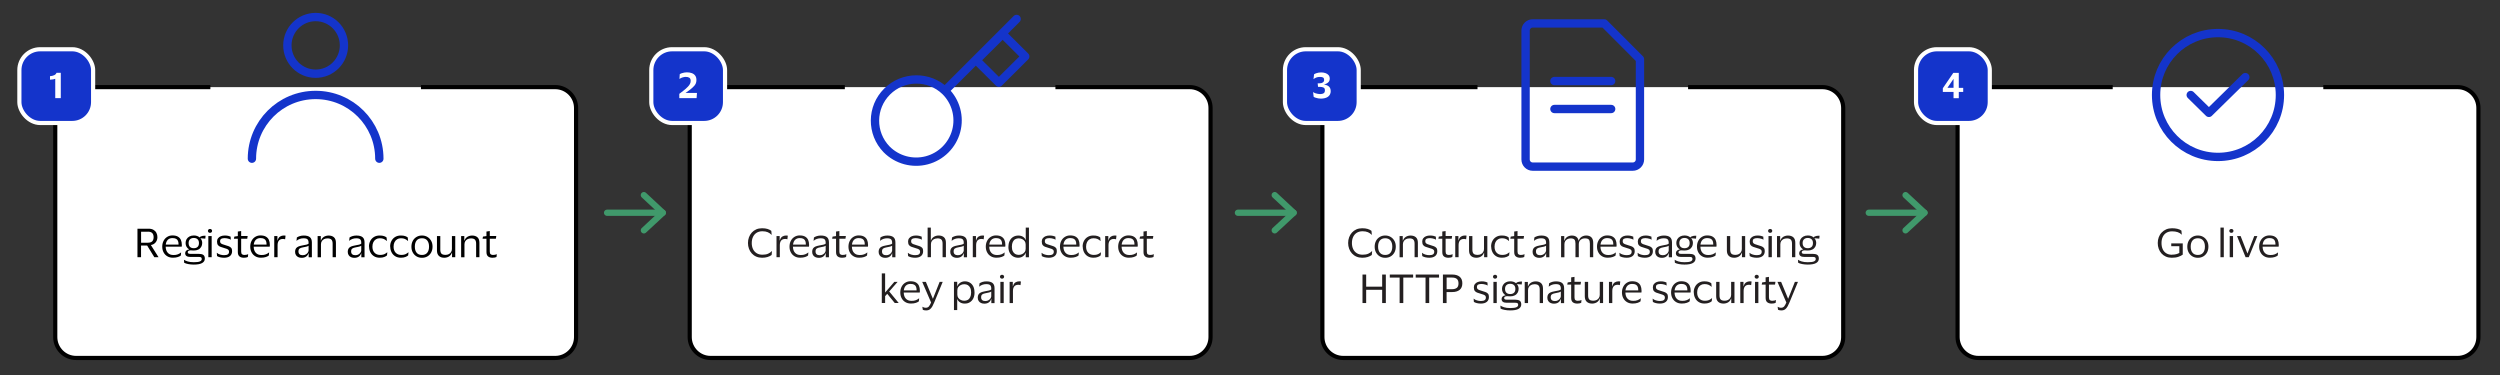 <?xml version="1.0" encoding="UTF-8"?><svg id="Layer_1" xmlns="http://www.w3.org/2000/svg" viewBox="0 0 600 90"><rect x="0" y="0" width="600" height="90" fill="#333333" stroke="none"/><defs><style>.cls-1{stroke:#40996b;stroke-width:1.5px;}.cls-1,.cls-2,.cls-3,.cls-4{fill:none;}.cls-1,.cls-3{stroke-linecap:round;stroke-linejoin:round;}.cls-5{fill:#231f20;}.cls-6{fill:#fff;}.cls-7{fill:#1434cb;}.cls-2{stroke:#000;}.cls-3{stroke:#1434cb;stroke-width:2px;}.cls-4{stroke:#fff;}</style></defs><line class="cls-1" x1="145.7" y1="51.06" x2="159.07" y2="51.06"/><polyline class="cls-1" points="154.53 55.28 159.07 51.06 154.53 46.83"/><line class="cls-1" x1="297.1" y1="51.06" x2="310.47" y2="51.06"/><polyline class="cls-1" points="305.93 55.28 310.47 51.06 305.93 46.83"/><line class="cls-1" x1="448.5" y1="51.06" x2="461.88" y2="51.06"/><polyline class="cls-1" points="457.33 55.28 461.88 51.06 457.33 46.83"/><path class="cls-6" d="M354.6,20.91h-32.23c-2.75,0-5,2.25-5,5v55c0,2.75,2.25,5,5,5h115c2.75,0,5-2.25,5-5V25.91c0-2.75-2.25-5-5-5h-32.23"/><path class="cls-2" d="M354.6,20.91h-32.23c-2.75,0-5,2.25-5,5v55c0,2.75,2.25,5,5,5h115c2.75,0,5-2.25,5-5V25.91c0-2.75-2.25-5-5-5h-32.23"/><path class="cls-5" d="M324.46,58.31c0,.56.1,1.05.3,1.47s.49.75.88.99c.38.24.85.36,1.39.36s1-.08,1.35-.24c.36-.16.66-.37.9-.63h.03l-.08.94c-.27.2-.6.36-.98.48s-.82.18-1.31.18-.98-.09-1.4-.27-.77-.44-1.07-.76-.52-.7-.68-1.13c-.16-.43-.24-.89-.24-1.38s.08-.95.24-1.38c.16-.43.39-.81.68-1.13.29-.32.65-.58,1.06-.76s.88-.27,1.4-.27.92.05,1.29.16c.37.11.67.26.93.46l.09.96h-.03c-.25-.26-.54-.47-.9-.63-.35-.15-.78-.23-1.3-.23s-1,.12-1.38.36c-.38.24-.67.57-.87.99-.2.42-.3.91-.3,1.47Z"/><path class="cls-5" d="M332.45,56.52c.5,0,.94.12,1.32.35.38.23.68.55.9.95.22.4.32.86.32,1.38s-.11.98-.32,1.38c-.22.4-.51.72-.9.95-.38.23-.82.34-1.32.34s-.93-.11-1.31-.34c-.38-.23-.68-.54-.9-.95-.22-.4-.32-.86-.32-1.38s.11-.97.32-1.38.52-.72.9-.95c.38-.23.82-.35,1.31-.35ZM332.45,61.19c.56,0,.99-.18,1.27-.54.29-.36.43-.84.43-1.46s-.14-1.11-.43-1.47c-.28-.36-.71-.54-1.27-.54s-.99.18-1.28.54c-.29.36-.43.85-.43,1.47s.14,1.11.43,1.46c.29.36.71.54,1.28.54Z"/><path class="cls-5" d="M338.22,57.22c-.28,0-.54.06-.77.17-.23.11-.41.28-.55.49-.13.21-.2.46-.2.75v3.11h-.8v-5.08h.76v1.08h.04c.1-.29.24-.52.44-.7.2-.18.41-.31.66-.39s.48-.12.72-.12c.55,0,.98.14,1.3.42.31.28.47.72.47,1.32v3.46h-.79v-3.24c0-.43-.09-.75-.27-.96-.18-.21-.51-.32-.99-.32Z"/><path class="cls-5" d="M341.33,58.03c0-.34.08-.62.25-.84s.39-.39.67-.5c.28-.11.61-.17.97-.17.31,0,.59.03.83.09.24.06.43.12.55.18l.04.73h-.03c-.1-.07-.23-.14-.4-.19-.16-.06-.34-.1-.52-.13-.19-.03-.36-.05-.51-.05-.34,0-.61.05-.81.15-.2.1-.3.3-.3.6,0,.18.04.32.13.43.09.1.22.19.39.26.17.07.38.14.63.21.34.1.64.2.9.29.26.09.46.23.61.4.15.17.22.43.22.77,0,.52-.17.92-.51,1.19-.34.27-.81.41-1.41.41-.34,0-.66-.04-.96-.11s-.54-.17-.73-.29l-.06-.78h.03c.2.19.47.33.79.42.32.1.63.14.93.14.41,0,.71-.07.9-.2.19-.13.29-.34.29-.63,0-.19-.05-.33-.14-.43-.1-.1-.24-.19-.42-.26-.18-.07-.41-.14-.69-.22-.31-.09-.58-.18-.83-.27-.25-.09-.44-.23-.58-.41-.14-.18-.22-.44-.22-.79Z"/><path class="cls-5" d="M346.95,60.37c0,.32.07.54.21.65.14.11.32.17.54.17.2,0,.38-.02.53-.05.15-.04.27-.08.37-.13h.03l-.07.67c-.09.05-.22.09-.41.13-.18.04-.36.05-.55.05-.45,0-.8-.11-1.06-.32-.26-.21-.39-.56-.39-1.05v-3.19h-.94l.11-.52.83-.12v-1.09l.8-.12v1.19h1.56l-.1.66h-1.46v3.06Z"/><path class="cls-5" d="M351.32,57.35c-.4,0-.71.12-.93.37s-.33.63-.33,1.13v2.88h-.8v-5.08h.76v1.06h.04c.11-.44.31-.75.58-.93.28-.17.58-.26.9-.26.08,0,.17,0,.25.01s.14.02.18.03l-.1.87h-.03s-.12-.04-.22-.06c-.1-.02-.2-.03-.32-.03Z"/><path class="cls-5" d="M354.64,61.17c.28,0,.53-.06.76-.17.23-.11.42-.28.55-.49.14-.21.21-.46.21-.74v-3.12h.8v5.08h-.77v-1.07h-.04c-.1.29-.25.52-.44.7-.19.18-.41.3-.65.38s-.48.12-.71.12c-.55,0-.99-.14-1.3-.43-.32-.29-.48-.73-.48-1.33v-3.45h.8v3.27c0,.43.09.75.27.95s.51.3.99.3Z"/><path class="cls-5" d="M357.86,59.2c0-.52.1-.97.32-1.38.21-.4.51-.72.89-.95.38-.23.83-.35,1.35-.35.45,0,.81.05,1.08.15.27.1.46.21.59.32l.08.85h-.02c-.22-.21-.47-.37-.73-.49-.27-.11-.58-.17-.95-.17s-.66.08-.92.24c-.27.16-.48.39-.63.69-.15.3-.23.66-.23,1.08,0,.63.17,1.12.51,1.47.34.35.78.52,1.32.52.29,0,.53-.03.73-.08.2-.05.37-.12.53-.22.15-.09.3-.2.46-.32h.03l-.08.73c-.14.14-.36.27-.65.38-.29.12-.66.18-1.09.18-.52,0-.97-.11-1.35-.34-.38-.23-.68-.54-.89-.95-.21-.4-.32-.86-.32-1.38Z"/><path class="cls-5" d="M364.21,60.37c0,.32.07.54.21.65.14.11.32.17.54.17.2,0,.38-.02.53-.05.15-.04.27-.08.37-.13h.03l-.07.67c-.09.05-.22.09-.41.13-.18.04-.36.05-.55.05-.45,0-.8-.11-1.06-.32-.26-.21-.39-.56-.39-1.05v-3.19h-.94l.11-.52.83-.12v-1.09l.8-.12v1.19h1.56l-.1.66h-1.46v3.06Z"/><path class="cls-5" d="M368.16,57.77l.09-.78c.19-.13.43-.24.72-.33s.6-.13.94-.13c.65,0,1.14.13,1.46.39.32.26.48.68.48,1.28v3.55h-.77v-.97h-.04c-.13.38-.34.66-.61.83-.28.18-.62.27-1.04.27-.28,0-.54-.05-.78-.16-.24-.11-.43-.26-.57-.48-.14-.21-.22-.48-.22-.81s.07-.59.21-.8c.14-.2.33-.36.58-.46s.55-.19.9-.25c.43-.07.76-.14,1.01-.2.25-.06.43-.14.54-.24v-.23c0-.37-.09-.64-.26-.81s-.49-.25-.96-.25c-.3,0-.6.05-.89.15s-.55.25-.79.46h-.02ZM371.06,60.02v-1.05c-.1.08-.27.16-.51.22-.24.06-.54.13-.9.19-.31.05-.55.14-.74.27-.19.13-.28.37-.28.7,0,.31.09.53.27.68.18.15.42.22.73.22s.56-.06.77-.19.38-.28.5-.47c.11-.19.17-.38.17-.57Z"/><path class="cls-5" d="M376.92,57.22c-.27,0-.52.05-.74.17-.22.11-.4.27-.53.48s-.19.46-.19.74v3.13h-.8v-5.08h.76v1.1h.04c.1-.29.24-.53.42-.71.19-.18.39-.31.63-.39.23-.08.46-.13.7-.13.46,0,.82.1,1.1.3s.46.51.54.92h.04c.1-.29.24-.53.43-.71s.41-.31.64-.39.47-.13.71-.13c.55,0,.97.15,1.26.44.29.29.44.74.44,1.33v3.44h-.8v-3.28c0-.43-.08-.75-.24-.94-.16-.2-.48-.3-.96-.3-.41,0-.76.12-1.04.36-.28.24-.42.58-.42,1.03v3.13h-.8v-3.28c0-.43-.08-.75-.24-.94-.16-.2-.48-.3-.96-.3Z"/><path class="cls-5" d="M385.91,61.21c.46,0,.83-.05,1.11-.17.28-.11.54-.26.77-.45h.02l-.07.73c-.15.13-.38.25-.7.36-.32.11-.71.17-1.19.17-.52,0-.97-.11-1.35-.34-.39-.23-.69-.54-.9-.95-.22-.4-.32-.86-.32-1.38s.11-.97.32-1.38.5-.72.87-.95c.37-.23.78-.35,1.25-.35.53,0,.97.09,1.3.28.33.19.58.45.73.79.15.34.23.73.23,1.18,0,.06,0,.13,0,.22,0,.08-.02.16-.03.23h-3.84v.04c.01.6.18,1.08.5,1.43.32.35.76.53,1.32.53ZM385.71,57.14c-.45,0-.81.14-1.09.41-.28.28-.44.66-.5,1.15h3.07v-.09c0-.3-.04-.56-.13-.78s-.24-.39-.45-.51c-.21-.12-.51-.18-.89-.18Z"/><path class="cls-5" d="M388.71,58.03c0-.34.08-.62.25-.84s.39-.39.67-.5c.28-.11.61-.17.97-.17.31,0,.59.03.83.09.24.06.43.12.55.18l.04.73h-.03c-.1-.07-.23-.14-.4-.19-.16-.06-.34-.1-.52-.13-.19-.03-.36-.05-.51-.05-.34,0-.61.05-.81.15-.2.1-.3.3-.3.6,0,.18.04.32.13.43.09.1.22.19.39.26.17.07.38.14.63.21.34.1.64.2.9.29.26.09.46.23.61.4.15.17.22.43.22.77,0,.52-.17.92-.51,1.19-.34.27-.81.41-1.41.41-.34,0-.66-.04-.96-.11s-.54-.17-.73-.29l-.06-.78h.03c.2.19.47.33.79.42.32.1.63.14.93.14.41,0,.71-.07.9-.2.19-.13.29-.34.29-.63,0-.19-.05-.33-.14-.43-.1-.1-.24-.19-.42-.26-.18-.07-.41-.14-.69-.22-.31-.09-.58-.18-.83-.27-.25-.09-.44-.23-.58-.41-.14-.18-.22-.44-.22-.79Z"/><path class="cls-5" d="M393.07,58.03c0-.34.08-.62.25-.84s.39-.39.67-.5c.28-.11.61-.17.97-.17.31,0,.59.03.83.09.24.06.43.12.55.18l.04.73h-.03c-.1-.07-.23-.14-.4-.19-.16-.06-.34-.1-.52-.13-.19-.03-.36-.05-.51-.05-.34,0-.61.05-.81.15-.2.1-.3.3-.3.6,0,.18.04.32.13.43.09.1.22.19.39.26.17.07.38.14.63.21.34.1.64.2.9.29.26.09.46.23.61.4.15.17.22.43.22.77,0,.52-.17.92-.51,1.19-.34.27-.81.41-1.41.41-.34,0-.66-.04-.96-.11s-.54-.17-.73-.29l-.06-.78h.03c.2.19.47.33.79.42.32.1.63.14.93.14.41,0,.71-.07.9-.2.19-.13.29-.34.29-.63,0-.19-.05-.33-.14-.43-.1-.1-.24-.19-.42-.26-.18-.07-.41-.14-.69-.22-.31-.09-.58-.18-.83-.27-.25-.09-.44-.23-.58-.41-.14-.18-.22-.44-.22-.79Z"/><path class="cls-5" d="M397.59,57.77l.09-.78c.19-.13.43-.24.72-.33s.6-.13.94-.13c.65,0,1.14.13,1.46.39.32.26.48.68.48,1.28v3.55h-.77v-.97h-.04c-.13.38-.34.66-.61.83-.28.18-.62.27-1.04.27-.28,0-.54-.05-.78-.16-.24-.11-.43-.26-.57-.48-.14-.21-.22-.48-.22-.81s.07-.59.21-.8c.14-.2.33-.36.58-.46s.55-.19.9-.25c.43-.07.76-.14,1.01-.2.25-.06.43-.14.54-.24v-.23c0-.37-.09-.64-.26-.81s-.49-.25-.96-.25c-.3,0-.6.05-.89.15s-.55.25-.79.46h-.02ZM400.49,60.02v-1.05c-.1.08-.27.16-.51.22-.24.06-.54.13-.9.19-.31.05-.55.14-.74.27-.19.13-.28.37-.28.7,0,.31.09.53.27.68.18.15.42.22.73.22s.56-.06.77-.19.38-.28.5-.47c.11-.19.17-.38.17-.57Z"/><path class="cls-5" d="M405.55,60.94c.52,0,.87.1,1.08.29s.3.47.3.84c0,.46-.22.81-.65,1.06-.44.25-1.11.37-2.01.37-.46,0-.89-.04-1.31-.12-.42-.08-.75-.18-.99-.32l-.05-.72h0c.19.14.48.27.88.4.4.13.89.19,1.47.19.69,0,1.18-.06,1.48-.19s.44-.32.44-.58c0-.19-.05-.31-.15-.39-.1-.07-.29-.11-.56-.11h-2.08c-.37,0-.66-.07-.87-.22-.22-.14-.32-.38-.32-.69,0-.23.09-.43.26-.59s.4-.26.69-.29v-.02c-.27-.16-.48-.37-.63-.63-.15-.26-.22-.56-.22-.9s.08-.65.24-.92c.16-.27.39-.49.69-.65.3-.16.65-.24,1.06-.24.28,0,.54.04.77.12.23.08.43.19.6.34h.03c.05-.1.15-.17.28-.23.13-.06.27-.1.43-.13.15-.03.29-.04.41-.04h.29l-.07.7-1.15-.09v.02c.27.31.41.68.41,1.12,0,.35-.08.66-.24.93-.16.27-.39.49-.69.64s-.65.23-1.06.23c-.16,0-.32,0-.46-.02-.15-.01-.25-.02-.3-.02-.22,0-.39.04-.52.11-.13.07-.2.18-.2.33s.05.26.17.32.25.08.43.08h2.16ZM404.28,57.11c-.39,0-.69.11-.91.32-.22.21-.33.51-.33.91s.11.72.33.92c.22.21.52.31.91.31s.69-.1.91-.31.33-.51.33-.92-.11-.7-.33-.91-.53-.32-.91-.32Z"/><path class="cls-5" d="M409.9,61.21c.46,0,.83-.05,1.11-.17.28-.11.54-.26.77-.45h.02l-.07.73c-.15.13-.38.25-.7.36-.32.11-.71.17-1.19.17-.52,0-.97-.11-1.35-.34-.39-.23-.69-.54-.9-.95-.22-.4-.32-.86-.32-1.38s.11-.97.32-1.38.5-.72.87-.95c.37-.23.78-.35,1.25-.35.53,0,.97.09,1.3.28.33.19.58.45.73.79.15.34.23.73.23,1.18,0,.06,0,.13,0,.22,0,.08-.02.16-.03.23h-3.84v.04c.01.6.18,1.08.5,1.43.32.35.76.53,1.32.53ZM409.7,57.14c-.45,0-.81.14-1.09.41-.28.28-.44.66-.5,1.15h3.07v-.09c0-.3-.04-.56-.13-.78s-.24-.39-.45-.51c-.21-.12-.51-.18-.89-.18Z"/><path class="cls-5" d="M416.52,61.17c.28,0,.53-.06.76-.17.23-.11.42-.28.55-.49.14-.21.21-.46.21-.74v-3.12h.8v5.08h-.77v-1.07h-.04c-.1.29-.25.52-.44.7-.19.18-.41.3-.65.38s-.48.12-.71.12c-.55,0-.99-.14-1.3-.43-.32-.29-.48-.73-.48-1.33v-3.45h.8v3.27c0,.43.09.75.27.95s.51.3.99.3Z"/><path class="cls-5" d="M419.92,58.03c0-.34.08-.62.25-.84s.39-.39.67-.5c.28-.11.61-.17.97-.17.31,0,.59.03.83.09.24.06.43.12.55.18l.04.73h-.03c-.1-.07-.23-.14-.4-.19-.16-.06-.34-.1-.52-.13-.19-.03-.36-.05-.51-.05-.34,0-.61.05-.81.15-.2.1-.3.3-.3.6,0,.18.04.32.13.43.09.1.22.19.39.26.17.07.38.14.63.21.34.1.64.2.9.29.26.09.46.23.61.4.15.17.22.43.22.77,0,.52-.17.92-.51,1.19-.34.27-.81.41-1.41.41-.34,0-.66-.04-.96-.11s-.54-.17-.73-.29l-.06-.78h.03c.2.19.47.33.79.42.32.1.63.14.93.14.41,0,.71-.07.9-.2.19-.13.29-.34.29-.63,0-.19-.05-.33-.14-.43-.1-.1-.24-.19-.42-.26-.18-.07-.41-.14-.69-.22-.31-.09-.58-.18-.83-.27-.25-.09-.44-.23-.58-.41-.14-.18-.22-.44-.22-.79Z"/><path class="cls-5" d="M424.34,55.41c0-.13.05-.24.14-.33.09-.09.21-.13.36-.13s.26.04.36.13c.1.09.14.2.14.33,0,.14-.05.25-.14.34-.1.09-.22.13-.36.13s-.26-.04-.36-.13c-.09-.09-.14-.2-.14-.34ZM425.24,56.65v5.08h-.8v-5.08h.8Z"/><path class="cls-5" d="M428.8,57.22c-.28,0-.54.06-.77.17-.23.11-.41.28-.55.49-.13.21-.2.46-.2.75v3.11h-.8v-5.08h.76v1.08h.04c.1-.29.24-.52.44-.7.2-.18.41-.31.66-.39s.48-.12.72-.12c.55,0,.98.14,1.3.42.31.28.47.72.47,1.32v3.46h-.79v-3.24c0-.43-.09-.75-.27-.96-.18-.21-.51-.32-.99-.32Z"/><path class="cls-5" d="M435.14,60.94c.52,0,.87.1,1.08.29s.3.47.3.84c0,.46-.22.81-.65,1.06-.44.25-1.11.37-2.01.37-.46,0-.89-.04-1.31-.12-.42-.08-.75-.18-.99-.32l-.05-.72h0c.19.14.48.27.88.4.4.13.89.19,1.47.19.69,0,1.18-.06,1.48-.19s.44-.32.44-.58c0-.19-.05-.31-.15-.39-.1-.07-.29-.11-.56-.11h-2.08c-.37,0-.66-.07-.87-.22-.22-.14-.32-.38-.32-.69,0-.23.09-.43.26-.59s.4-.26.69-.29v-.02c-.27-.16-.48-.37-.63-.63-.15-.26-.22-.56-.22-.9s.08-.65.24-.92c.16-.27.39-.49.69-.65.3-.16.65-.24,1.06-.24.28,0,.54.04.77.12.23.08.43.19.6.34h.03c.05-.1.15-.17.28-.23.13-.06.27-.1.43-.13.15-.03.29-.04.41-.04h.29l-.07.7-1.15-.09v.02c.27.31.41.68.41,1.12,0,.35-.08.66-.24.93-.16.27-.39.49-.69.64s-.65.23-1.06.23c-.16,0-.32,0-.46-.02-.15-.01-.25-.02-.3-.02-.22,0-.39.04-.52.11-.13.07-.2.18-.2.33s.05.26.17.32.25.08.43.08h2.16ZM433.87,57.11c-.39,0-.69.11-.91.32-.22.21-.33.51-.33.91s.11.72.33.92c.22.21.52.31.91.31s.69-.1.91-.31.33-.51.33-.92-.11-.7-.33-.91-.53-.32-.91-.32Z"/><path class="cls-5" d="M327,72.73v-6.84h.88v2.91h3.84v-2.91h.88v6.84h-.88v-3.18h-3.84v3.18h-.88Z"/><path class="cls-5" d="M335.91,72.73v-6.11h-2.36v-.73h5.6v.73h-2.36v6.11h-.88Z"/><path class="cls-5" d="M342.13,72.73v-6.11h-2.36v-.73h5.6v.73h-2.36v6.11h-.88Z"/><path class="cls-5" d="M346.3,72.73v-6.84h2.26c.73,0,1.31.17,1.75.52.43.35.65.87.65,1.58s-.22,1.23-.65,1.58c-.43.34-1.01.52-1.75.52h-1.38v2.65h-.88ZM348.44,66.61h-1.25v2.8h1.25c.52,0,.91-.11,1.19-.32s.41-.57.41-1.08-.14-.86-.41-1.08-.67-.32-1.19-.32Z"/><path class="cls-5" d="M353.72,69.03c0-.34.08-.62.25-.84s.39-.39.67-.5c.28-.11.61-.17.97-.17.31,0,.59.03.83.09.24.06.43.12.55.18l.04.73h-.03c-.1-.07-.23-.14-.4-.19-.16-.06-.34-.1-.52-.13-.19-.03-.36-.05-.51-.05-.34,0-.61.05-.81.15-.2.1-.3.3-.3.6,0,.18.04.32.13.43.09.1.22.19.39.26.17.07.38.14.63.21.34.1.64.2.9.29.26.09.46.23.61.4.15.17.22.43.22.77,0,.52-.17.92-.51,1.19-.34.27-.81.41-1.41.41-.34,0-.66-.04-.96-.11s-.54-.17-.73-.29l-.06-.78h.03c.2.19.47.33.79.42.32.1.63.14.93.14.41,0,.71-.07.9-.2.19-.13.29-.34.29-.63,0-.19-.05-.33-.14-.43-.1-.1-.24-.19-.42-.26-.18-.07-.41-.14-.69-.22-.31-.09-.58-.18-.83-.27-.25-.09-.44-.23-.58-.41-.14-.18-.22-.44-.22-.79Z"/><path class="cls-5" d="M358.32,66.41c0-.13.05-.24.14-.33.09-.09.21-.13.36-.13s.26.04.36.13c.1.09.14.2.14.33,0,.14-.05.25-.14.34-.1.09-.22.13-.36.13s-.26-.04-.36-.13c-.09-.09-.14-.2-.14-.34ZM359.22,67.65v5.08h-.8v-5.08h.8Z"/><path class="cls-5" d="M363.72,71.94c.52,0,.87.1,1.08.29s.3.47.3.84c0,.46-.22.81-.65,1.06-.44.25-1.11.37-2.01.37-.46,0-.89-.04-1.31-.12-.42-.08-.75-.18-.99-.32l-.05-.72h0c.19.14.48.27.88.4.4.13.89.19,1.47.19.69,0,1.18-.06,1.48-.19s.44-.32.44-.58c0-.19-.05-.31-.15-.39-.1-.07-.29-.11-.56-.11h-2.08c-.37,0-.66-.07-.87-.22-.22-.14-.32-.38-.32-.69,0-.23.09-.43.26-.59s.4-.26.69-.29v-.02c-.27-.16-.48-.37-.63-.63-.15-.26-.22-.56-.22-.9s.08-.65.24-.92c.16-.27.39-.49.69-.65.3-.16.65-.24,1.06-.24.28,0,.54.04.77.12.23.08.43.19.6.34h.03c.05-.1.15-.17.28-.23.13-.06.27-.1.43-.13.15-.03.29-.04.41-.04h.29l-.07.7-1.15-.09v.02c.27.31.41.68.41,1.12,0,.35-.08.66-.24.93-.16.27-.39.49-.69.64s-.65.23-1.06.23c-.16,0-.32,0-.46-.02-.15-.01-.25-.02-.3-.02-.22,0-.39.04-.52.11-.13.07-.2.18-.2.33s.05.26.17.32.25.08.43.08h2.16ZM362.45,68.11c-.39,0-.69.11-.91.32-.22.21-.33.51-.33.91s.11.72.33.92c.22.21.52.31.91.31s.69-.1.91-.31.33-.51.33-.92-.11-.7-.33-.91-.53-.32-.91-.32Z"/><path class="cls-5" d="M368.25,68.22c-.28,0-.54.06-.77.17-.23.11-.41.28-.55.49-.13.21-.2.46-.2.75v3.11h-.8v-5.08h.76v1.08h.04c.1-.29.24-.52.44-.7.2-.18.41-.31.66-.39s.48-.12.72-.12c.55,0,.98.14,1.3.42.31.28.47.72.47,1.32v3.46h-.79v-3.24c0-.43-.09-.75-.27-.96-.18-.21-.51-.32-.99-.32Z"/><path class="cls-5" d="M371.7,68.77l.09-.78c.19-.13.43-.24.72-.33s.6-.13.94-.13c.65,0,1.14.13,1.46.39.32.26.48.68.48,1.28v3.55h-.77v-.97h-.04c-.13.38-.34.66-.61.83-.28.18-.62.27-1.04.27-.28,0-.54-.05-.78-.16-.24-.11-.43-.26-.57-.48-.14-.21-.22-.48-.22-.81s.07-.59.21-.8c.14-.2.33-.36.58-.46s.55-.19.9-.25c.43-.07.76-.14,1.01-.2.25-.06.43-.14.54-.24v-.23c0-.37-.09-.64-.26-.81s-.49-.25-.96-.25c-.3,0-.6.05-.89.15s-.55.25-.79.46h-.02ZM374.6,71.02v-1.05c-.1.08-.27.16-.51.22-.24.06-.54.13-.9.19-.31.05-.55.14-.74.27-.19.13-.28.37-.28.7,0,.31.09.53.27.68.18.15.42.22.73.22s.56-.06.77-.19.38-.28.5-.47c.11-.19.17-.38.17-.57Z"/><path class="cls-5" d="M377.88,71.37c0,.32.07.54.21.65.14.11.32.17.54.17.2,0,.38-.02.53-.05.15-.04.27-.08.37-.13h.03l-.07.67c-.09.05-.22.09-.41.13-.18.04-.36.05-.55.05-.45,0-.8-.11-1.06-.32-.26-.21-.39-.56-.39-1.05v-3.19h-.94l.11-.52.83-.12v-1.09l.8-.12v1.19h1.56l-.1.66h-1.46v3.06Z"/><path class="cls-5" d="M382.42,72.17c.28,0,.53-.06.76-.17.23-.11.42-.28.55-.49.14-.21.21-.46.21-.74v-3.12h.8v5.08h-.77v-1.07h-.04c-.1.29-.25.52-.44.7-.19.18-.41.3-.65.38s-.48.12-.71.12c-.55,0-.99-.14-1.3-.43-.32-.29-.48-.73-.48-1.33v-3.45h.8v3.27c0,.43.09.75.27.95s.51.3.99.3Z"/><path class="cls-5" d="M388.21,68.35c-.4,0-.71.12-.93.37s-.33.63-.33,1.13v2.88h-.8v-5.08h.76v1.06h.04c.11-.44.31-.75.58-.93.28-.17.58-.26.9-.26.08,0,.17,0,.25.01s.14.02.18.03l-.1.87h-.03s-.12-.04-.22-.06c-.1-.02-.2-.03-.32-.03Z"/><path class="cls-5" d="M391.9,72.21c.46,0,.83-.05,1.11-.17.28-.11.54-.26.77-.45h.02l-.07.73c-.15.13-.38.25-.7.36-.32.11-.71.17-1.19.17-.52,0-.97-.11-1.35-.34-.39-.23-.69-.54-.9-.95-.22-.4-.32-.86-.32-1.38s.11-.97.32-1.38.5-.72.87-.95c.37-.23.78-.35,1.25-.35.53,0,.97.09,1.3.28.33.19.58.45.73.79.15.34.23.73.23,1.18,0,.06,0,.13,0,.22,0,.08-.02.16-.03.23h-3.84v.04c.01.6.18,1.08.5,1.43.32.35.76.53,1.32.53ZM391.7,68.14c-.45,0-.81.14-1.09.41-.28.28-.44.66-.5,1.15h3.07v-.09c0-.3-.04-.56-.13-.78s-.24-.39-.45-.51c-.21-.12-.51-.18-.89-.18Z"/><path class="cls-5" d="M396.68,69.03c0-.34.08-.62.25-.84s.39-.39.67-.5c.28-.11.61-.17.97-.17.31,0,.59.03.83.09.24.06.43.12.55.18l.04.73h-.03c-.1-.07-.23-.14-.4-.19-.16-.06-.34-.1-.52-.13-.19-.03-.36-.05-.51-.05-.34,0-.61.05-.81.15-.2.1-.3.3-.3.6,0,.18.04.32.13.43.09.1.22.19.39.26.17.07.38.14.63.21.34.1.64.2.9.29.26.09.46.23.61.4.15.17.22.43.22.77,0,.52-.17.92-.51,1.19-.34.27-.81.41-1.41.41-.34,0-.66-.04-.96-.11s-.54-.17-.73-.29l-.06-.78h.03c.2.19.47.33.79.42.32.1.63.14.93.14.41,0,.71-.07.9-.2.19-.13.29-.34.29-.63,0-.19-.05-.33-.14-.43-.1-.1-.24-.19-.42-.26-.18-.07-.41-.14-.69-.22-.31-.09-.58-.18-.83-.27-.25-.09-.44-.23-.58-.41-.14-.18-.22-.44-.22-.79Z"/><path class="cls-5" d="M403.69,72.21c.46,0,.83-.05,1.11-.17.28-.11.54-.26.77-.45h.02l-.07.73c-.15.13-.38.25-.7.36-.32.11-.71.17-1.19.17-.52,0-.97-.11-1.35-.34-.39-.23-.69-.54-.9-.95-.22-.4-.32-.86-.32-1.38s.11-.97.32-1.38.5-.72.87-.95c.37-.23.78-.35,1.25-.35.53,0,.97.09,1.3.28.33.19.58.45.73.79.15.34.23.73.23,1.18,0,.06,0,.13,0,.22,0,.08-.02.16-.03.23h-3.84v.04c.01.6.18,1.08.5,1.43.32.35.76.53,1.32.53ZM403.49,68.14c-.45,0-.81.14-1.09.41-.28.28-.44.66-.5,1.15h3.07v-.09c0-.3-.04-.56-.13-.78s-.24-.39-.45-.51c-.21-.12-.51-.18-.89-.18Z"/><path class="cls-5" d="M406.49,70.2c0-.52.1-.97.32-1.38.21-.4.51-.72.89-.95.38-.23.83-.35,1.35-.35.45,0,.81.05,1.08.15.27.1.46.21.59.32l.08.85h-.02c-.22-.21-.47-.37-.73-.49-.27-.11-.58-.17-.95-.17s-.66.08-.92.24c-.27.16-.48.39-.63.69-.15.3-.23.66-.23,1.08,0,.63.17,1.12.51,1.47.34.35.78.52,1.32.52.29,0,.53-.03.73-.08.2-.05.37-.12.53-.22.15-.09.3-.2.46-.32h.03l-.08.73c-.14.14-.36.27-.65.38-.29.12-.66.18-1.09.18-.52,0-.97-.11-1.35-.34-.38-.23-.68-.54-.89-.95-.21-.4-.32-.86-.32-1.38Z"/><path class="cls-5" d="M413.95,72.17c.28,0,.53-.06.76-.17.23-.11.42-.28.55-.49.14-.21.21-.46.21-.74v-3.12h.8v5.08h-.77v-1.07h-.04c-.1.29-.25.52-.44.7-.19.18-.41.3-.65.38s-.48.12-.71.12c-.55,0-.99-.14-1.3-.43-.32-.29-.48-.73-.48-1.33v-3.45h.8v3.27c0,.43.09.75.27.95s.51.3.99.3Z"/><path class="cls-5" d="M419.73,68.35c-.4,0-.71.12-.93.37s-.33.63-.33,1.13v2.88h-.8v-5.08h.76v1.06h.04c.11-.44.31-.75.58-.93.28-.17.58-.26.9-.26.08,0,.17,0,.25.01s.14.02.18.03l-.1.87h-.03s-.12-.04-.22-.06c-.1-.02-.2-.03-.32-.03Z"/><path class="cls-5" d="M421.11,66.41c0-.13.05-.24.14-.33.09-.09.21-.13.36-.13s.26.04.36.13c.1.09.14.2.14.33,0,.14-.05.25-.14.34-.1.09-.22.13-.36.13s-.26-.04-.36-.13c-.09-.09-.14-.2-.14-.34ZM422.01,67.65v5.08h-.8v-5.08h.8Z"/><path class="cls-5" d="M424.55,71.37c0,.32.07.54.21.65.14.11.32.17.54.17.2,0,.38-.02.53-.05.15-.04.27-.08.37-.13h.03l-.07.67c-.09.05-.22.09-.41.13-.18.04-.36.05-.55.05-.45,0-.8-.11-1.06-.32-.26-.21-.39-.56-.39-1.05v-3.19h-.94l.11-.52.83-.12v-1.09l.8-.12v1.19h1.56l-.1.66h-1.46v3.06Z"/><path class="cls-5" d="M427.47,67.65l1.67,4.03h.03l1.6-4.03h.74l-2.03,4.92c-.14.34-.29.66-.45.95s-.36.53-.59.71c-.24.18-.54.27-.92.27-.32,0-.58-.05-.79-.15l-.1-.72h.03c.1.06.21.11.34.16s.28.07.46.07c.31,0,.56-.11.74-.32.18-.22.35-.53.52-.94l-2.13-4.95h.89Z"/><rect class="cls-7" x="308.39" y="11.82" width="17.7" height="17.7" rx="5" ry="5"/><rect class="cls-4" x="308.39" y="11.82" width="17.7" height="17.7" rx="5" ry="5"/><path class="cls-6" d="M319.38,21.77c0,.36-.06.67-.19.91-.13.24-.3.44-.53.58-.22.14-.48.25-.76.31-.28.06-.58.1-.89.1-.2,0-.42-.02-.64-.06-.23-.04-.44-.09-.63-.16-.19-.06-.35-.13-.46-.21l-.14-1.14h.02c.15.12.33.21.54.28.21.07.41.12.61.15.2.03.38.05.54.05.35,0,.63-.07.83-.2.2-.13.3-.37.3-.71,0-.32-.1-.54-.32-.65-.21-.11-.49-.17-.83-.17h-.5l-.09-.86h.47c.32,0,.58-.07.78-.21.2-.14.3-.34.3-.61s-.08-.44-.23-.55c-.15-.11-.41-.16-.76-.16-.34,0-.63.04-.88.14s-.47.22-.66.38h-.02l.14-1.16c.11-.08.26-.15.44-.22.18-.07.38-.12.6-.16.21-.04.42-.06.63-.06.38,0,.74.05,1.05.16.32.1.57.27.76.49s.28.51.28.87c0,.26-.06.48-.19.67-.13.18-.3.33-.5.44-.21.11-.43.2-.66.26v.02c.29.04.56.12.8.24s.43.28.56.48c.14.21.21.46.21.77Z"/><path class="cls-3" d="M366.14,7.34c0-.95.77-1.72,1.71-1.72h17.16l8.58,8.59v24.06c0,.95-.77,1.72-1.72,1.72h-24.02c-.95,0-1.71-.77-1.71-1.72V7.34h0ZM373.06,19.45h13.62M373.06,26.16h13.62"/><path class="cls-6" d="M507.05,20.91h-32.23c-2.75,0-5,2.25-5,5v55c0,2.75,2.25,5,5,5h115c2.75,0,5-2.25,5-5V25.91c0-2.75-2.25-5-5-5h-32.23"/><path class="cls-2" d="M507.05,20.91h-32.23c-2.75,0-5,2.25-5,5v55c0,2.75,2.25,5,5,5h115c2.75,0,5-2.25,5-5V25.91c0-2.75-2.25-5-5-5h-32.23"/><path class="cls-5" d="M521.28,61.12c.38,0,.72-.04,1.02-.12.3-.08.54-.18.74-.3v-1.61h-1.94v-.67h2.76v2.69c-.25.19-.6.37-1.04.52-.44.16-.97.23-1.6.23-.52,0-.99-.09-1.4-.27s-.77-.44-1.06-.76-.51-.7-.67-1.13c-.16-.43-.23-.89-.23-1.38s.08-.95.24-1.38c.16-.43.39-.81.7-1.13.3-.32.66-.58,1.08-.76s.89-.27,1.4-.27c.46,0,.88.04,1.27.13.39.09.72.23.99.43l.09.98h-.02c-.5-.53-1.27-.8-2.31-.8-.53,0-.99.12-1.37.35-.38.23-.67.56-.87.98-.2.42-.3.91-.3,1.48s.1,1.06.29,1.48.48.75.86.98c.37.23.83.35,1.35.35Z"/><path class="cls-5" d="M527.48,56.52c.5,0,.94.12,1.32.35.38.23.68.55.9.95.22.4.32.86.32,1.38s-.11.98-.32,1.38c-.22.4-.51.72-.9.95-.38.23-.82.34-1.32.34s-.93-.11-1.31-.34c-.38-.23-.68-.54-.9-.95-.22-.4-.32-.86-.32-1.38s.11-.97.32-1.38.52-.72.9-.95c.38-.23.82-.35,1.31-.35ZM527.48,61.19c.56,0,.99-.18,1.27-.54.29-.36.43-.84.43-1.46s-.14-1.11-.43-1.47c-.28-.36-.71-.54-1.27-.54s-.99.18-1.28.54c-.29.36-.43.85-.43,1.47s.14,1.11.43,1.46c.29.36.71.54,1.28.54Z"/><path class="cls-5" d="M533.71,54.62v7.11h-.8v-7.11h.8Z"/><path class="cls-5" d="M535.03,55.41c0-.13.05-.24.14-.33.09-.09.21-.13.36-.13s.26.04.36.13c.1.09.14.2.14.33,0,.14-.05.25-.14.34-.1.09-.22.13-.36.13s-.26-.04-.36-.13c-.09-.09-.14-.2-.14-.34ZM535.93,56.65v5.08h-.8v-5.08h.8Z"/><path class="cls-5" d="M537.75,56.65l1.63,4.18h.02l1.62-4.18h.75l-2.07,5.08h-.76l-2.06-5.08h.87Z"/><path class="cls-5" d="M544.83,61.21c.46,0,.83-.05,1.11-.17.28-.11.54-.26.77-.45h.02l-.07.73c-.15.13-.38.25-.7.36-.32.11-.71.17-1.19.17-.52,0-.97-.11-1.35-.34-.39-.23-.69-.54-.9-.95-.22-.4-.32-.86-.32-1.38s.11-.97.32-1.38.5-.72.87-.95c.37-.23.78-.35,1.25-.35.53,0,.97.09,1.3.28.33.19.58.45.73.79.15.34.23.73.23,1.18,0,.06,0,.13,0,.22,0,.08-.02.16-.03.23h-3.84v.04c.01.6.18,1.08.5,1.43.32.35.76.53,1.32.53ZM544.63,57.14c-.45,0-.81.14-1.09.41-.28.28-.44.66-.5,1.15h3.07v-.09c0-.3-.04-.56-.13-.78s-.24-.39-.45-.51c-.21-.12-.51-.18-.89-.18Z"/><rect class="cls-7" x="459.85" y="11.82" width="17.7" height="17.7" rx="5" ry="5"/><rect class="cls-4" x="459.85" y="11.82" width="17.7" height="17.7" rx="5" ry="5"/><path class="cls-6" d="M466.29,21.16l2.51-3.68h1.31v3.61h1.06v.98h-1.06v1.49h-1.26v-1.49h-2.57v-.91ZM467.38,21.08h1.47v-2.13h-.02l-1.45,2.13Z"/><path class="cls-3" d="M532.32,37.66c4.1,0,7.82-1.66,10.51-4.35,2.69-2.69,4.35-6.41,4.35-10.51s-1.66-7.82-4.35-10.51c-2.69-2.69-6.4-4.35-10.51-4.35s-7.82,1.66-10.51,4.35c-2.69,2.69-4.35,6.4-4.35,10.51s1.66,7.82,4.35,10.51c2.69,2.69,6.4,4.35,10.51,4.35h0ZM525.77,22.8l4.37,4.29,8.74-8.58"/><path class="cls-6" d="M50.49,20.91H18.26c-2.75,0-5,2.25-5,5v55c0,2.75,2.25,5,5,5h115c2.75,0,5-2.25,5-5V25.91c0-2.75-2.25-5-5-5h-32.23"/><path class="cls-2" d="M50.49,20.91H18.26c-2.75,0-5,2.25-5,5v55c0,2.75,2.25,5,5,5h115c2.75,0,5-2.25,5-5V25.91c0-2.75-2.25-5-5-5h-32.23"/><path d="M32.99,61.73v-6.84h2.72c.44,0,.81.09,1.12.27.31.18.55.42.71.73.16.31.24.64.24,1.02,0,.48-.14.9-.42,1.25-.28.35-.66.57-1.15.65l1.84,2.92h-1.01l-1.73-2.81h-1.46v2.81h-.87ZM35.48,55.61h-1.62v2.64h1.62c.5,0,.86-.12,1.07-.35.21-.23.32-.56.32-.98s-.11-.74-.32-.97c-.21-.23-.57-.35-1.07-.35Z"/><path d="M41.57,61.21c.46,0,.83-.05,1.11-.17.28-.11.54-.26.77-.45h.02l-.07.73c-.15.13-.38.25-.7.36-.32.11-.71.17-1.19.17-.52,0-.97-.11-1.35-.34-.39-.23-.69-.54-.9-.95-.22-.4-.32-.86-.32-1.38s.11-.97.32-1.38.5-.72.87-.95c.37-.23.78-.35,1.25-.35.53,0,.97.09,1.3.28.33.19.58.45.73.79.15.34.23.73.23,1.18,0,.06,0,.13,0,.22,0,.08-.02.16-.03.23h-3.84v.04c.01.6.18,1.08.5,1.43.32.35.76.53,1.32.53ZM41.37,57.14c-.45,0-.81.14-1.09.41-.28.28-.44.66-.5,1.15h3.07v-.09c0-.3-.04-.56-.13-.78s-.24-.39-.45-.51c-.21-.12-.51-.18-.89-.18Z"/><path d="M47.78,60.94c.52,0,.87.1,1.08.29s.3.47.3.84c0,.46-.22.81-.65,1.06-.44.25-1.11.37-2.01.37-.46,0-.89-.04-1.31-.12-.42-.08-.75-.18-.99-.32l-.05-.72h0c.19.14.48.27.88.4.4.13.89.19,1.47.19.69,0,1.18-.06,1.48-.19s.44-.32.44-.58c0-.19-.05-.31-.15-.39-.1-.07-.29-.11-.56-.11h-2.08c-.37,0-.66-.07-.87-.22-.22-.14-.32-.38-.32-.69,0-.23.09-.43.26-.59s.4-.26.69-.29v-.02c-.27-.16-.48-.37-.63-.63-.15-.26-.22-.56-.22-.9s.08-.65.24-.92c.16-.27.39-.49.69-.65.3-.16.65-.24,1.06-.24.28,0,.54.04.77.12.23.08.43.19.6.34h.03c.05-.1.15-.17.28-.23.13-.06.27-.1.43-.13.15-.03.29-.04.41-.04h.29l-.07.7-1.15-.09v.02c.27.31.41.68.41,1.12,0,.35-.08.66-.24.93-.16.27-.39.49-.69.64s-.65.23-1.06.23c-.16,0-.32,0-.46-.02-.15-.01-.25-.02-.3-.02-.22,0-.39.04-.52.11-.13.07-.2.18-.2.33s.05.26.17.32.25.08.43.08h2.16ZM46.51,57.11c-.39,0-.69.11-.91.32-.22.21-.33.51-.33.91s.11.72.33.92c.22.21.52.31.91.31s.69-.1.91-.31.33-.51.33-.92-.11-.7-.33-.91-.53-.32-.91-.32Z"/><path d="M49.9,55.41c0-.13.05-.24.14-.33.09-.09.21-.13.36-.13s.26.04.36.13c.1.09.14.2.14.33,0,.14-.05.25-.14.34-.1.09-.22.13-.36.13s-.26-.04-.36-.13c-.09-.09-.14-.2-.14-.34ZM50.8,56.65v5.08h-.8v-5.08h.8Z"/><path d="M52.08,58.03c0-.34.08-.62.25-.84s.39-.39.67-.5c.28-.11.61-.17.97-.17.31,0,.59.03.83.09.24.06.43.12.55.18l.04.73h-.03c-.1-.07-.23-.14-.4-.19-.16-.06-.34-.1-.52-.13-.19-.03-.36-.05-.51-.05-.34,0-.61.05-.81.15-.2.1-.3.3-.3.6,0,.18.04.32.13.43.09.1.22.19.39.26.17.07.38.14.63.21.34.1.64.2.9.29.26.09.46.23.61.4.15.17.22.43.22.77,0,.52-.17.92-.51,1.19-.34.27-.81.41-1.41.41-.34,0-.66-.04-.96-.11s-.54-.17-.73-.29l-.06-.78h.03c.2.19.47.33.79.42.32.1.63.14.93.14.41,0,.71-.07.9-.2.19-.13.29-.34.29-.63,0-.19-.05-.33-.14-.43-.1-.1-.24-.19-.42-.26-.18-.07-.41-.14-.69-.22-.31-.09-.58-.18-.83-.27-.25-.09-.44-.23-.58-.41-.14-.18-.22-.44-.22-.79Z"/><path d="M57.88,60.37c0,.32.07.54.21.65.14.11.32.17.54.17.2,0,.38-.02.53-.05.15-.04.27-.08.37-.13h.03l-.07.67c-.09.05-.22.09-.41.13-.18.04-.36.05-.55.05-.45,0-.8-.11-1.06-.32-.26-.21-.39-.56-.39-1.05v-3.19h-.94l.11-.52.83-.12v-1.09l.8-.12v1.19h1.56l-.1.66h-1.46v3.06Z"/><path d="M62.69,61.21c.46,0,.83-.05,1.11-.17.28-.11.54-.26.77-.45h.02l-.07.73c-.15.13-.38.25-.7.36-.32.11-.71.17-1.19.17-.52,0-.97-.11-1.35-.34-.39-.23-.69-.54-.9-.95-.22-.4-.32-.86-.32-1.38s.11-.97.32-1.38.5-.72.87-.95c.37-.23.78-.35,1.25-.35.53,0,.97.09,1.3.28.33.19.58.45.73.79.15.34.23.73.23,1.18,0,.06,0,.13,0,.22,0,.08-.02.16-.03.23h-3.84v.04c.01.6.18,1.08.5,1.43.32.35.76.53,1.32.53ZM62.49,57.14c-.45,0-.81.14-1.09.41-.28.28-.44.66-.5,1.15h3.07v-.09c0-.3-.04-.56-.13-.78s-.24-.39-.45-.51c-.21-.12-.51-.18-.89-.18Z"/><path d="M67.88,57.35c-.4,0-.71.12-.93.37s-.33.63-.33,1.13v2.88h-.8v-5.08h.76v1.06h.04c.11-.44.31-.75.58-.93.28-.17.58-.26.9-.26.08,0,.17,0,.25.01s.14.02.18.03l-.1.87h-.03s-.12-.04-.22-.06c-.1-.02-.2-.03-.32-.03Z"/><path d="M71.16,57.77l.09-.78c.19-.13.43-.24.72-.33s.6-.13.94-.13c.65,0,1.14.13,1.46.39.32.26.48.68.48,1.28v3.55h-.77v-.97h-.04c-.13.38-.34.66-.61.83-.28.18-.62.27-1.04.27-.28,0-.54-.05-.78-.16-.24-.11-.43-.26-.57-.48-.14-.21-.22-.48-.22-.81s.07-.59.21-.8c.14-.2.33-.36.58-.46s.55-.19.9-.25c.43-.07.76-.14,1.01-.2.25-.06.43-.14.54-.24v-.23c0-.37-.09-.64-.26-.81s-.49-.25-.96-.25c-.3,0-.6.05-.89.15s-.55.25-.79.46h-.02ZM74.06,60.02v-1.05c-.1.08-.27.16-.51.22-.24.06-.54.13-.9.19-.31.05-.55.14-.74.27-.19.13-.28.37-.28.7,0,.31.09.53.27.68.18.15.42.22.73.22s.56-.06.77-.19.38-.28.5-.47c.11-.19.17-.38.17-.57Z"/><path d="M78.55,57.22c-.28,0-.54.06-.77.17-.23.11-.41.28-.55.49-.13.21-.2.46-.2.75v3.11h-.8v-5.08h.76v1.08h.04c.1-.29.24-.52.44-.7.2-.18.41-.31.66-.39s.48-.12.72-.12c.55,0,.98.14,1.3.42.31.28.47.72.47,1.32v3.46h-.79v-3.24c0-.43-.09-.75-.27-.96-.18-.21-.51-.32-.99-.32Z"/><path d="M83.8,57.77l.09-.78c.19-.13.43-.24.72-.33s.6-.13.94-.13c.65,0,1.14.13,1.46.39.32.26.48.68.48,1.28v3.55h-.77v-.97h-.04c-.13.38-.34.66-.61.83-.28.18-.62.27-1.04.27-.28,0-.54-.05-.78-.16-.24-.11-.43-.26-.57-.48-.14-.21-.22-.48-.22-.81s.07-.59.21-.8c.14-.2.33-.36.58-.46s.55-.19.9-.25c.43-.07.76-.14,1.01-.2.25-.06.43-.14.54-.24v-.23c0-.37-.09-.64-.26-.81s-.49-.25-.96-.25c-.3,0-.6.05-.89.15s-.55.25-.79.46h-.02ZM86.7,60.02v-1.05c-.1.08-.27.16-.51.22-.24.06-.54.13-.9.19-.31.05-.55.14-.74.27-.19.13-.28.37-.28.7,0,.31.09.53.27.68.18.15.42.22.73.22s.56-.06.77-.19.38-.28.5-.47c.11-.19.17-.38.17-.57Z"/><path d="M88.55,59.2c0-.52.1-.97.32-1.38.21-.4.51-.72.89-.95.38-.23.83-.35,1.35-.35.45,0,.81.05,1.08.15.27.1.46.21.59.32l.08.85h-.02c-.22-.21-.47-.37-.73-.49-.27-.11-.58-.17-.95-.17s-.66.08-.92.24c-.27.16-.48.39-.63.69-.15.3-.23.66-.23,1.08,0,.63.17,1.12.51,1.47.34.35.78.52,1.32.52.29,0,.53-.03.73-.08.2-.05.37-.12.53-.22.15-.09.3-.2.46-.32h.03l-.08.73c-.14.14-.36.27-.65.38-.29.12-.66.18-1.09.18-.52,0-.97-.11-1.35-.34-.38-.23-.68-.54-.89-.95-.21-.4-.32-.86-.32-1.38Z"/><path d="M93.63,59.2c0-.52.1-.97.32-1.38.21-.4.51-.72.89-.95.38-.23.83-.35,1.35-.35.45,0,.81.05,1.08.15.27.1.46.21.59.32l.08.85h-.02c-.22-.21-.47-.37-.73-.49-.27-.11-.58-.17-.95-.17s-.66.08-.92.24c-.27.16-.48.39-.63.69-.15.3-.23.66-.23,1.08,0,.63.17,1.12.51,1.47.34.35.78.52,1.32.52.29,0,.53-.03.73-.08.2-.05.37-.12.53-.22.15-.09.3-.2.46-.32h.03l-.08.73c-.14.14-.36.27-.65.38-.29.12-.66.18-1.09.18-.52,0-.97-.11-1.35-.34-.38-.23-.68-.54-.89-.95-.21-.4-.32-.86-.32-1.38Z"/><path d="M101.27,56.52c.5,0,.94.12,1.32.35.38.23.68.55.9.95.22.4.32.86.32,1.38s-.11.98-.32,1.38c-.22.4-.51.72-.9.95-.38.23-.82.34-1.32.34s-.93-.11-1.31-.34c-.38-.23-.68-.54-.9-.95-.22-.4-.32-.86-.32-1.38s.11-.97.32-1.38.52-.72.9-.95c.38-.23.82-.35,1.31-.35ZM101.27,61.19c.56,0,.99-.18,1.27-.54.29-.36.43-.84.43-1.46s-.14-1.11-.43-1.47c-.28-.36-.71-.54-1.27-.54s-.99.18-1.28.54c-.29.36-.43.85-.43,1.47s.14,1.11.43,1.46c.29.36.71.54,1.28.54Z"/><path d="M106.94,61.17c.28,0,.53-.06.76-.17.23-.11.42-.28.55-.49.14-.21.21-.46.21-.74v-3.12h.8v5.08h-.77v-1.07h-.04c-.1.29-.25.52-.44.7-.19.18-.41.3-.65.38s-.48.12-.71.12c-.55,0-.99-.14-1.3-.43-.32-.29-.48-.73-.48-1.33v-3.45h.8v3.27c0,.43.09.75.27.95s.51.3.99.3Z"/><path d="M112.99,57.22c-.28,0-.54.06-.77.17-.23.11-.41.28-.55.49-.13.21-.2.46-.2.75v3.11h-.8v-5.08h.76v1.08h.04c.1-.29.24-.52.44-.7.2-.18.41-.31.66-.39s.48-.12.72-.12c.55,0,.98.14,1.3.42.31.28.47.72.47,1.32v3.46h-.79v-3.24c0-.43-.09-.75-.27-.96-.18-.21-.51-.32-.99-.32Z"/><path d="M117.55,60.37c0,.32.07.54.21.65.14.11.32.17.54.17.2,0,.38-.02.53-.05.15-.04.27-.08.37-.13h.03l-.07.67c-.09.05-.22.09-.41.13-.18.04-.36.05-.55.05-.45,0-.8-.11-1.06-.32-.26-.21-.39-.56-.39-1.05v-3.19h-.94l.11-.52.83-.12v-1.09l.8-.12v1.19h1.56l-.1.66h-1.46v3.06Z"/><rect class="cls-7" x="4.65" y="11.82" width="17.7" height="17.7" rx="5" ry="5"/><rect class="cls-4" x="4.65" y="11.82" width="17.7" height="17.7" rx="5" ry="5"/><path class="cls-6" d="M13.27,18.91c-.1.05-.27.09-.52.14-.24.04-.49.07-.75.08v-.85c.38-.02.72-.1,1-.23.28-.13.47-.32.56-.57h1.03v6.08h-1.33v-4.65Z"/><path class="cls-3" d="M75.76,4.09c3.75,0,6.79,3.04,6.79,6.8s-3.04,6.8-6.79,6.8-6.79-3.04-6.79-6.8,3.04-6.8,6.79-6.8h0ZM91.04,38.09c0-8.45-6.84-15.3-15.29-15.3s-15.29,6.85-15.29,15.3"/><path class="cls-6" d="M202.76,20.91h-32.23c-2.75,0-5,2.25-5,5v55c0,2.75,2.25,5,5,5h115c2.75,0,5-2.25,5-5V25.91c0-2.75-2.25-5-5-5h-32.23"/><path class="cls-2" d="M202.76,20.91h-32.23c-2.75,0-5,2.25-5,5v55c0,2.75,2.25,5,5,5h115c2.75,0,5-2.25,5-5V25.91c0-2.75-2.25-5-5-5h-32.23"/><path class="cls-5" d="M180.42,58.31c0,.56.1,1.05.3,1.47s.49.75.88.99c.38.24.85.36,1.39.36s1-.08,1.35-.24c.36-.16.66-.37.9-.63h.03l-.08.94c-.27.2-.6.36-.98.48s-.82.18-1.31.18-.98-.09-1.4-.27-.77-.44-1.07-.76-.52-.7-.68-1.13c-.16-.43-.24-.89-.24-1.38s.08-.95.24-1.38c.16-.43.39-.81.68-1.13.29-.32.65-.58,1.06-.76s.88-.27,1.4-.27.92.05,1.29.16c.37.11.67.26.93.46l.09.96h-.03c-.25-.26-.54-.47-.9-.63-.35-.15-.78-.23-1.3-.23s-1,.12-1.38.36c-.38.24-.67.57-.87.99-.2.42-.3.91-.3,1.47Z"/><path class="cls-5" d="M188.42,57.35c-.4,0-.71.12-.93.37s-.33.63-.33,1.13v2.88h-.8v-5.08h.76v1.06h.04c.11-.44.31-.75.58-.93.28-.17.58-.26.9-.26.08,0,.17,0,.25.01s.14.02.18.03l-.1.87h-.03s-.12-.04-.22-.06c-.1-.02-.2-.03-.32-.03Z"/><path class="cls-5" d="M192.11,61.21c.46,0,.83-.05,1.11-.17.28-.11.54-.26.77-.45h.02l-.07.73c-.15.13-.38.25-.7.36-.32.11-.71.17-1.19.17-.52,0-.97-.11-1.35-.34-.39-.23-.69-.54-.9-.95-.22-.4-.32-.86-.32-1.38s.11-.97.32-1.38.5-.72.87-.95c.37-.23.78-.35,1.25-.35.53,0,.97.09,1.3.28.33.19.58.45.73.79.15.34.23.73.23,1.18,0,.06,0,.13,0,.22,0,.08-.02.16-.03.23h-3.84v.04c.01.6.18,1.08.5,1.43.32.35.76.53,1.32.53ZM191.92,57.14c-.45,0-.81.14-1.09.41-.28.28-.44.66-.5,1.15h3.07v-.09c0-.3-.04-.56-.13-.78s-.24-.39-.45-.51c-.21-.12-.51-.18-.89-.18Z"/><path class="cls-5" d="M195.26,57.77l.09-.78c.19-.13.43-.24.72-.33s.6-.13.94-.13c.65,0,1.14.13,1.46.39.32.26.48.68.48,1.28v3.55h-.77v-.97h-.04c-.13.38-.34.66-.61.83-.28.18-.62.27-1.04.27-.28,0-.54-.05-.78-.16-.24-.11-.43-.26-.57-.48-.14-.21-.22-.48-.22-.81s.07-.59.21-.8c.14-.2.33-.36.58-.46s.55-.19.9-.25c.43-.07.76-.14,1.01-.2.25-.06.43-.14.54-.24v-.23c0-.37-.09-.64-.26-.81s-.49-.25-.96-.25c-.3,0-.6.05-.89.15s-.55.25-.79.46h-.02ZM198.16,60.02v-1.05c-.1.08-.27.16-.51.22-.24.06-.54.13-.9.19-.31.05-.55.14-.74.27-.19.13-.28.37-.28.7,0,.31.09.53.27.68.18.15.42.22.73.22s.56-.06.77-.19.38-.28.5-.47c.11-.19.17-.38.17-.57Z"/><path class="cls-5" d="M201.45,60.37c0,.32.07.54.21.65.14.11.32.17.54.17.2,0,.38-.02.53-.05.15-.04.27-.08.37-.13h.03l-.07.67c-.09.05-.22.09-.41.13-.18.04-.36.05-.55.05-.45,0-.8-.11-1.06-.32-.26-.21-.39-.56-.39-1.05v-3.19h-.94l.11-.52.83-.12v-1.09l.8-.12v1.19h1.56l-.1.66h-1.46v3.06Z"/><path class="cls-5" d="M206.26,61.21c.46,0,.83-.05,1.11-.17.28-.11.54-.26.77-.45h.02l-.07.73c-.15.13-.38.25-.7.36-.32.11-.71.17-1.19.17-.52,0-.97-.11-1.35-.34-.39-.23-.69-.54-.9-.95-.22-.4-.32-.86-.32-1.38s.11-.97.32-1.38.5-.72.87-.95c.37-.23.78-.35,1.25-.35.53,0,.97.09,1.3.28.33.19.58.45.73.79.15.34.23.73.23,1.18,0,.06,0,.13,0,.22,0,.08-.02.16-.03.23h-3.84v.04c.01.6.18,1.08.5,1.43.32.35.76.53,1.32.53ZM206.06,57.14c-.45,0-.81.14-1.09.41-.28.28-.44.66-.5,1.15h3.07v-.09c0-.3-.04-.56-.13-.78s-.24-.39-.45-.51c-.21-.12-.51-.18-.89-.18Z"/><path class="cls-5" d="M211.21,57.77l.09-.78c.19-.13.43-.24.72-.33s.6-.13.94-.13c.65,0,1.14.13,1.46.39.32.26.48.68.48,1.28v3.55h-.77v-.97h-.04c-.13.38-.34.66-.61.83-.28.18-.62.27-1.04.27-.28,0-.54-.05-.78-.16-.24-.11-.43-.26-.57-.48-.14-.21-.22-.48-.22-.81s.07-.59.21-.8c.14-.2.33-.36.58-.46s.55-.19.9-.25c.43-.07.76-.14,1.01-.2.25-.06.43-.14.54-.24v-.23c0-.37-.09-.64-.26-.81s-.49-.25-.96-.25c-.3,0-.6.05-.89.15s-.55.25-.79.46h-.02ZM214.11,60.02v-1.05c-.1.08-.27.16-.51.22-.24.06-.54.13-.9.19-.31.05-.55.14-.74.27-.19.13-.28.37-.28.7,0,.31.09.53.27.68.18.15.42.22.73.22s.56-.06.77-.19.38-.28.5-.47c.11-.19.17-.38.17-.57Z"/><path class="cls-5" d="M217.93,58.03c0-.34.08-.62.25-.84s.39-.39.67-.5c.28-.11.61-.17.97-.17.31,0,.59.03.83.09.24.06.43.12.55.18l.04.73h-.03c-.1-.07-.23-.14-.4-.19-.16-.06-.34-.1-.52-.13-.19-.03-.36-.05-.51-.05-.34,0-.61.05-.81.15-.2.1-.3.3-.3.6,0,.18.04.32.13.43.09.1.22.19.39.26.17.07.38.14.63.21.34.1.64.2.9.29.26.09.46.23.61.4.15.17.22.43.22.77,0,.52-.17.92-.51,1.19-.34.27-.81.41-1.41.41-.34,0-.66-.04-.96-.11s-.54-.17-.73-.29l-.06-.78h.03c.2.19.47.33.79.42.32.1.63.14.93.14.41,0,.71-.07.9-.2.19-.13.29-.34.29-.63,0-.19-.05-.33-.14-.43-.1-.1-.24-.19-.42-.26-.18-.07-.41-.14-.69-.22-.31-.09-.58-.18-.83-.27-.25-.09-.44-.23-.58-.41-.14-.18-.22-.44-.22-.79Z"/><path class="cls-5" d="M224.94,57.22c-.28,0-.53.06-.76.17-.23.11-.41.27-.55.48-.14.21-.2.45-.2.74v3.12h-.8v-7.11h.77v3.09h.04c.1-.29.24-.52.44-.69s.42-.3.66-.38.48-.12.71-.12c.55,0,.98.14,1.3.42.31.28.47.72.47,1.32v3.46h-.8v-3.24c0-.43-.09-.75-.27-.96-.18-.21-.51-.32-1-.32Z"/><path class="cls-5" d="M228.4,57.77l.09-.78c.19-.13.43-.24.72-.33s.6-.13.94-.13c.65,0,1.14.13,1.46.39.32.26.48.68.48,1.28v3.55h-.77v-.97h-.04c-.13.38-.34.66-.61.83-.28.18-.62.27-1.04.27-.28,0-.54-.05-.78-.16-.24-.11-.43-.26-.57-.48-.14-.21-.22-.48-.22-.81s.07-.59.21-.8c.14-.2.33-.36.58-.46s.55-.19.9-.25c.43-.07.76-.14,1.01-.2.25-.06.43-.14.54-.24v-.23c0-.37-.09-.64-.26-.81s-.49-.25-.96-.25c-.3,0-.6.05-.89.15s-.55.25-.79.46h-.02ZM231.3,60.02v-1.05c-.1.08-.27.16-.51.22-.24.06-.54.13-.9.19-.31.05-.55.14-.74.27-.19.13-.28.37-.28.7,0,.31.09.53.27.68.18.15.42.22.73.22s.56-.06.77-.19.38-.28.5-.47c.11-.19.17-.38.17-.57Z"/><path class="cls-5" d="M235.53,57.35c-.4,0-.71.12-.93.37s-.33.63-.33,1.13v2.88h-.8v-5.08h.76v1.06h.04c.11-.44.31-.75.58-.93.28-.17.58-.26.9-.26.08,0,.17,0,.25.01s.14.02.18.03l-.1.87h-.03s-.12-.04-.22-.06c-.1-.02-.2-.03-.32-.03Z"/><path class="cls-5" d="M239.22,61.21c.46,0,.83-.05,1.11-.17.28-.11.54-.26.77-.45h.02l-.07.73c-.15.13-.38.25-.7.36-.32.11-.71.17-1.19.17-.52,0-.97-.11-1.35-.34-.39-.23-.69-.54-.9-.95-.22-.4-.32-.86-.32-1.38s.11-.97.32-1.38.5-.72.87-.95c.37-.23.78-.35,1.25-.35.53,0,.97.09,1.3.28.33.19.58.45.73.79.15.34.23.73.23,1.18,0,.06,0,.13,0,.22,0,.08-.02.16-.03.23h-3.84v.04c.01.6.18,1.08.5,1.43.32.35.76.53,1.32.53ZM239.02,57.14c-.45,0-.81.14-1.09.41-.28.28-.44.66-.5,1.15h3.07v-.09c0-.3-.04-.56-.13-.78s-.24-.39-.45-.51c-.21-.12-.51-.18-.89-.18Z"/><path class="cls-5" d="M242.03,59.2c0-.55.1-1.03.31-1.43.2-.4.48-.71.84-.92s.76-.32,1.22-.32c.46,0,.84.11,1.14.31.31.2.51.46.6.76h.04v-2.97h.77v7.11h-.77v-1.06h-.03c-.07.22-.19.41-.36.59-.17.18-.37.32-.62.43-.24.11-.51.16-.8.16-.44,0-.83-.1-1.19-.3-.35-.2-.64-.5-.85-.89-.21-.4-.32-.89-.32-1.48ZM246.16,58.69c0-.31-.08-.58-.23-.8-.16-.22-.36-.39-.62-.51-.25-.12-.53-.18-.82-.18-.31,0-.59.07-.84.21-.25.14-.44.36-.58.65-.14.29-.22.67-.22,1.13s.07.83.22,1.12c.14.29.34.51.58.65.25.14.53.21.84.21.29,0,.57-.06.82-.18.25-.12.46-.29.62-.51.16-.22.23-.49.23-.8v-1Z"/><path class="cls-5" d="M250.02,58.03c0-.34.08-.62.25-.84s.39-.39.67-.5c.28-.11.61-.17.97-.17.31,0,.59.03.83.09.24.06.43.12.55.18l.04.73h-.03c-.1-.07-.23-.14-.4-.19-.16-.06-.34-.1-.52-.13-.19-.03-.36-.05-.51-.05-.34,0-.61.05-.81.15-.2.1-.3.3-.3.6,0,.18.04.32.13.43.09.1.22.19.39.26.17.07.38.14.63.21.34.1.64.2.9.29.26.09.46.23.61.4.15.17.22.43.22.77,0,.52-.17.92-.51,1.19-.34.27-.81.41-1.41.41-.34,0-.66-.04-.96-.11s-.54-.17-.73-.29l-.06-.78h.03c.2.19.47.33.79.42.32.1.63.14.93.14.41,0,.71-.07.9-.2.19-.13.29-.34.29-.63,0-.19-.05-.33-.14-.43-.1-.1-.24-.19-.42-.26-.18-.07-.41-.14-.69-.22-.31-.09-.58-.18-.83-.27-.25-.09-.44-.23-.58-.41-.14-.18-.22-.44-.22-.79Z"/><path class="cls-5" d="M257.02,61.21c.46,0,.83-.05,1.11-.17.28-.11.54-.26.77-.45h.02l-.07.73c-.15.13-.38.25-.7.36-.32.11-.71.17-1.19.17-.52,0-.97-.11-1.35-.34-.39-.23-.69-.54-.9-.95-.22-.4-.32-.86-.32-1.38s.11-.97.32-1.38.5-.72.87-.95c.37-.23.78-.35,1.25-.35.53,0,.97.09,1.3.28.33.19.58.45.73.79.15.34.23.73.23,1.18,0,.06,0,.13,0,.22,0,.08-.02.16-.03.23h-3.84v.04c.01.6.18,1.08.5,1.43.32.35.76.53,1.32.53ZM256.82,57.14c-.45,0-.81.14-1.09.41-.28.28-.44.66-.5,1.15h3.07v-.09c0-.3-.04-.56-.13-.78s-.24-.39-.45-.51c-.21-.12-.51-.18-.89-.18Z"/><path class="cls-5" d="M259.83,59.2c0-.52.1-.97.32-1.38.21-.4.51-.72.89-.95.38-.23.83-.35,1.35-.35.45,0,.81.05,1.08.15.27.1.46.21.59.32l.08.85h-.02c-.22-.21-.47-.37-.73-.49-.27-.11-.58-.17-.95-.17s-.66.08-.92.24c-.27.16-.48.39-.63.69-.15.3-.23.66-.23,1.08,0,.63.17,1.12.51,1.47.34.35.78.52,1.32.52.29,0,.53-.03.73-.08.2-.05.37-.12.53-.22.15-.09.3-.2.46-.32h.03l-.08.73c-.14.14-.36.27-.65.38-.29.12-.66.18-1.09.18-.52,0-.97-.11-1.35-.34-.38-.23-.68-.54-.89-.95-.21-.4-.32-.86-.32-1.38Z"/><path class="cls-5" d="M267.3,57.35c-.4,0-.71.12-.93.37s-.33.63-.33,1.13v2.88h-.8v-5.08h.76v1.06h.04c.11-.44.31-.75.58-.93.28-.17.58-.26.9-.26.08,0,.17,0,.25.01s.14.02.18.03l-.1.87h-.03s-.12-.04-.22-.06c-.1-.02-.2-.03-.32-.03Z"/><path class="cls-5" d="M270.99,61.21c.46,0,.83-.05,1.11-.17.28-.11.54-.26.77-.45h.02l-.07.73c-.15.13-.38.25-.7.36-.32.11-.71.17-1.19.17-.52,0-.97-.11-1.35-.34-.39-.23-.69-.54-.9-.95-.22-.4-.32-.86-.32-1.38s.11-.97.32-1.38.5-.72.87-.95c.37-.23.78-.35,1.25-.35.53,0,.97.09,1.3.28.33.19.58.45.73.79.15.34.23.73.23,1.18,0,.06,0,.13,0,.22,0,.08-.02.16-.03.23h-3.84v.04c.01.6.18,1.08.5,1.43.32.35.76.53,1.32.53ZM270.79,57.14c-.45,0-.81.14-1.09.41-.28.28-.44.66-.5,1.15h3.07v-.09c0-.3-.04-.56-.13-.78s-.24-.39-.45-.51c-.21-.12-.51-.18-.89-.18Z"/><path class="cls-5" d="M275.24,60.37c0,.32.07.54.21.65.14.11.32.17.54.17.2,0,.38-.02.53-.05.15-.04.27-.08.37-.13h.03l-.07.67c-.09.05-.22.09-.41.13-.18.04-.36.05-.55.05-.45,0-.8-.11-1.06-.32-.26-.21-.39-.56-.39-1.05v-3.19h-.94l.11-.52.83-.12v-1.09l.8-.12v1.19h1.56l-.1.66h-1.46v3.06Z"/><path class="cls-5" d="M212.43,65.62v4.59l2.21-2.57h.79l-2.02,2.31,2.28,2.77h-.95l-1.81-2.21-.5.57v1.64h-.8v-7.11h.8Z"/><path class="cls-5" d="M218.7,72.21c.46,0,.83-.05,1.11-.17.28-.11.54-.26.77-.45h.02l-.07.73c-.15.13-.38.25-.7.36-.32.11-.71.17-1.19.17-.52,0-.97-.11-1.35-.34-.39-.23-.69-.54-.9-.95-.22-.4-.32-.86-.32-1.38s.11-.97.32-1.38.5-.72.87-.95c.37-.23.78-.35,1.25-.35.53,0,.97.09,1.3.28.33.19.58.45.73.79.15.34.23.73.23,1.18,0,.06,0,.13,0,.22,0,.08-.02.16-.03.23h-3.84v.04c.01.6.18,1.08.5,1.43.32.35.76.53,1.32.53ZM218.5,68.14c-.45,0-.81.14-1.09.41-.28.28-.44.66-.5,1.15h3.07v-.09c0-.3-.04-.56-.13-.78s-.24-.39-.45-.51c-.21-.12-.51-.18-.89-.18Z"/><path class="cls-5" d="M222.21,67.65l1.67,4.03h.03l1.6-4.03h.74l-2.03,4.92c-.14.34-.29.66-.45.95s-.36.53-.59.71c-.24.18-.54.27-.92.27-.32,0-.58-.05-.79-.15l-.1-.72h.03c.1.06.21.11.34.16s.28.07.46.07c.31,0,.56-.11.74-.32.18-.22.35-.53.52-.94l-2.13-4.95h.89Z"/><path class="cls-5" d="M233.89,70.2c0,.55-.1,1.02-.3,1.42-.2.4-.48.71-.83.92-.35.22-.75.32-1.21.32s-.84-.1-1.16-.31c-.32-.2-.52-.46-.63-.77h-.03v2.63h-.78v-6.77h.78v1.06h.03c.07-.22.19-.41.37-.59.17-.18.38-.32.63-.43.25-.11.52-.16.8-.16.44,0,.83.1,1.18.3.35.2.63.5.83.89.2.4.31.89.31,1.49ZM229.76,69.69v1c0,.31.08.58.23.8.16.22.36.39.62.51.25.12.53.18.83.18s.58-.07.83-.21c.25-.14.44-.36.58-.65.14-.29.22-.67.22-1.12s-.07-.84-.22-1.13c-.14-.29-.34-.51-.58-.65-.25-.14-.52-.21-.83-.21s-.58.06-.83.18c-.25.12-.46.29-.62.51-.16.22-.23.49-.23.8Z"/><path class="cls-5" d="M235,68.77l.09-.78c.19-.13.43-.24.72-.33s.6-.13.94-.13c.65,0,1.14.13,1.46.39.32.26.48.68.48,1.28v3.55h-.77v-.97h-.04c-.13.38-.34.66-.61.83-.28.18-.62.27-1.04.27-.28,0-.54-.05-.78-.16-.24-.11-.43-.26-.57-.48-.14-.21-.22-.48-.22-.81s.07-.59.21-.8c.14-.2.33-.36.58-.46s.55-.19.9-.25c.43-.07.76-.14,1.01-.2.25-.06.43-.14.54-.24v-.23c0-.37-.09-.64-.26-.81s-.49-.25-.96-.25c-.3,0-.6.05-.89.15s-.55.25-.79.46h-.02ZM237.9,71.02v-1.05c-.1.08-.27.16-.51.22-.24.06-.54.13-.9.19-.31.05-.55.14-.74.27-.19.13-.28.37-.28.7,0,.31.09.53.27.68.18.15.42.22.73.22s.56-.06.77-.19.38-.28.5-.47c.11-.19.17-.38.17-.57Z"/><path class="cls-5" d="M239.99,66.41c0-.13.05-.24.14-.33.09-.09.21-.13.36-.13s.26.04.36.13c.1.09.14.2.14.33,0,.14-.05.25-.14.34-.1.09-.22.13-.36.13s-.26-.04-.36-.13c-.09-.09-.14-.2-.14-.34ZM240.89,67.65v5.08h-.8v-5.08h.8Z"/><path class="cls-5" d="M244.37,68.35c-.4,0-.71.12-.93.37s-.33.63-.33,1.13v2.88h-.8v-5.08h.76v1.06h.04c.11-.44.31-.75.58-.93.28-.17.58-.26.9-.26.08,0,.17,0,.25.01s.14.02.18.03l-.1.87h-.03s-.12-.04-.22-.06c-.1-.02-.2-.03-.32-.03Z"/><rect class="cls-7" x="156.31" y="11.82" width="17.7" height="17.7" rx="5" ry="5"/><rect class="cls-4" x="156.31" y="11.82" width="17.7" height="17.7" rx="5" ry="5"/><path class="cls-6" d="M164.59,18.45c-.21,0-.45.04-.74.12-.28.08-.53.2-.75.36h-.03l.07-1.13c.15-.1.32-.18.52-.24.2-.06.4-.11.61-.15.21-.04.4-.05.58-.05.45,0,.84.06,1.18.19.34.12.61.32.81.59s.3.62.3,1.06c0,.31-.05.58-.14.8-.1.23-.22.43-.38.6-.16.18-.32.34-.5.5-.14.14-.36.31-.64.52-.28.21-.6.43-.95.68h2.74l-.09,1.25h-4.15v-1.03c.34-.26.64-.49.89-.68s.47-.37.66-.54.36-.33.51-.49c.21-.21.37-.43.49-.66.12-.22.18-.47.18-.75,0-.35-.11-.6-.32-.74-.21-.14-.5-.21-.86-.21Z"/><path class="cls-3" d="M226.86,21.85c2.54,2.49,3.55,6.15,2.63,9.59-.92,3.43-3.61,6.12-7.06,7.03-3.45.91-7.13-.09-9.64-2.62-3.77-3.88-3.72-10.06.12-13.88,3.84-3.82,10.05-3.87,13.95-.12h0ZM226.99,21.55l17-17M234.3,14.45l5.43,5.4,6.33-6.3-5.43-5.4-6.33,6.3h0Z"/></svg>
